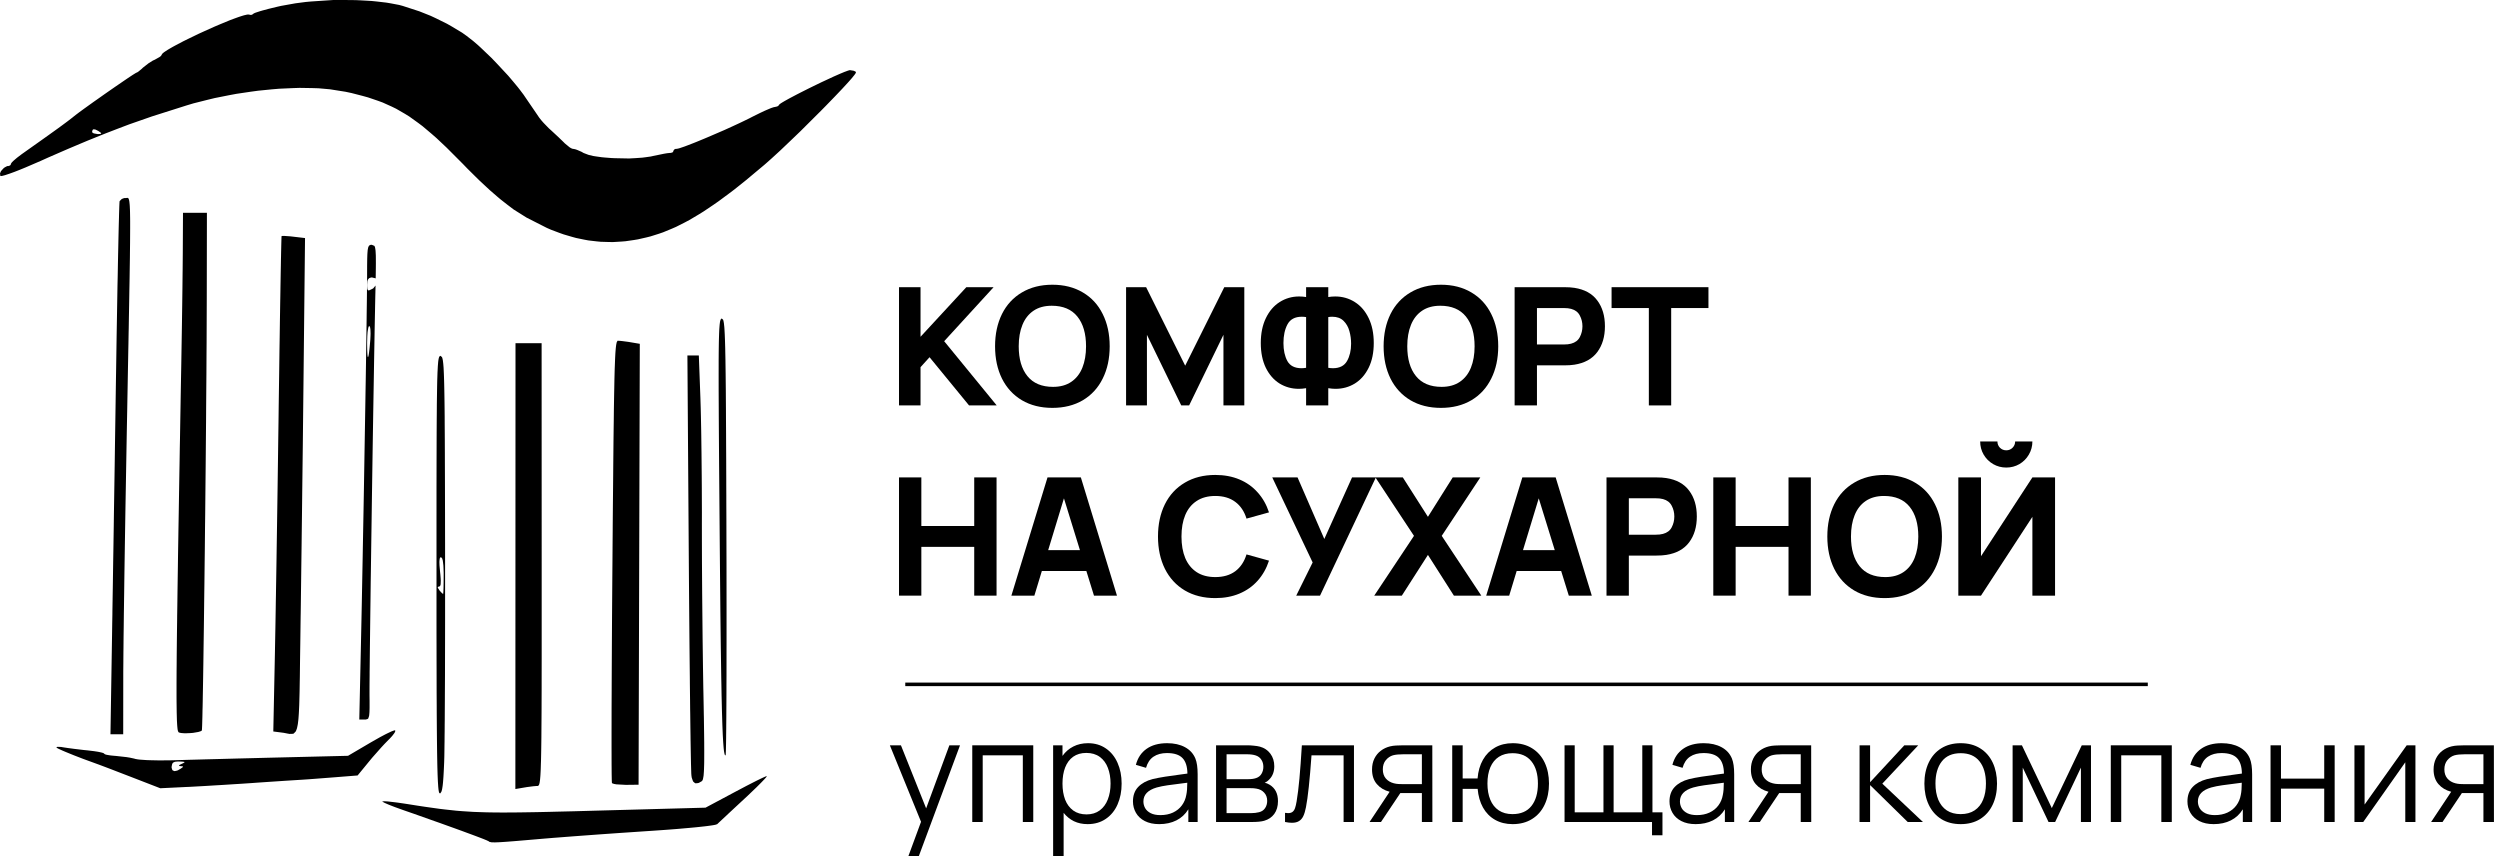 <?xml version="1.0" encoding="UTF-8"?> <svg xmlns="http://www.w3.org/2000/svg" width="184" height="63" viewBox="0 0 184 63" fill="none"><path d="M147.662 34.412C147.312 34.412 146.99 34.327 146.696 34.158C146.401 33.985 146.168 33.751 145.995 33.457C145.825 33.163 145.741 32.841 145.741 32.49H147.01C147.01 32.672 147.072 32.827 147.197 32.956C147.326 33.08 147.481 33.143 147.662 33.143C147.844 33.143 147.997 33.08 148.122 32.956C148.251 32.827 148.315 32.672 148.315 32.49H149.584C149.584 32.841 149.497 33.163 149.324 33.457C149.155 33.751 148.923 33.985 148.629 34.158C148.335 34.327 148.013 34.412 147.662 34.412ZM145.801 43.839H144.133V35.137H145.801V40.938L149.584 35.137H151.252V43.839H149.584V38.038L145.801 43.839Z" fill="black"></path><path d="M138.709 44.02C137.851 44.02 137.104 43.833 136.467 43.458C135.831 43.079 135.341 42.547 134.999 41.863C134.661 41.178 134.491 40.386 134.491 39.488C134.491 38.589 134.661 37.798 134.999 37.113C135.341 36.428 135.831 35.898 136.467 35.524C137.104 35.145 137.851 34.956 138.709 34.956C139.567 34.956 140.315 35.145 140.951 35.524C141.588 35.898 142.075 36.428 142.413 37.113C142.756 37.798 142.927 38.589 142.927 39.488C142.927 40.386 142.756 41.178 142.413 41.863C142.075 42.547 141.588 43.079 140.951 43.458C140.315 43.833 139.567 44.02 138.709 44.02ZM138.758 42.473C139.289 42.473 139.737 42.35 140.099 42.104C140.462 41.858 140.734 41.512 140.915 41.065C141.096 40.618 141.187 40.092 141.187 39.488C141.187 38.553 140.973 37.822 140.546 37.294C140.119 36.767 139.491 36.503 138.661 36.503C138.129 36.503 137.682 36.626 137.319 36.871C136.957 37.117 136.685 37.463 136.504 37.911C136.322 38.358 136.232 38.883 136.232 39.488C136.232 40.422 136.445 41.154 136.872 41.681C137.299 42.209 137.928 42.473 138.758 42.473Z" fill="black"></path><path d="M127.743 43.839H126.099V35.137H127.743V38.714H131.635V35.137H133.278V43.839H131.635V40.249H127.743V43.839Z" fill="black"></path><path d="M118.239 43.839V35.137H121.913C122.191 35.137 122.433 35.153 122.638 35.185C123.392 35.302 123.954 35.612 124.324 36.116C124.699 36.615 124.886 37.248 124.886 38.013C124.886 38.775 124.699 39.407 124.324 39.911C123.95 40.414 123.388 40.724 122.638 40.841C122.433 40.874 122.191 40.89 121.913 40.89H119.883V43.839H118.239ZM121.841 39.355C122.07 39.355 122.256 39.335 122.397 39.294C122.699 39.214 122.912 39.053 123.037 38.811C123.166 38.565 123.23 38.299 123.23 38.013C123.23 37.727 123.166 37.463 123.037 37.222C122.912 36.976 122.699 36.813 122.397 36.732C122.256 36.692 122.07 36.672 121.841 36.672H119.883V39.355H121.841Z" fill="black"></path><path d="M117.156 43.839H115.464L114.902 42.026H111.627L111.077 43.839H109.385L112.044 35.137H114.497L117.156 43.839ZM113.252 36.678L112.092 40.491H114.431L113.252 36.678Z" fill="black"></path><path d="M103.175 43.839H101.144L104.069 39.439L101.229 35.137H103.247L105.096 38.038L106.921 35.137H108.951L106.111 39.439L109.024 43.839H107.006L105.096 40.841L103.175 43.839Z" fill="black"></path><path d="M97.155 43.839H95.402L96.611 41.397L93.638 35.137H95.499L97.469 39.669L99.511 35.137H101.264L97.155 43.839Z" fill="black"></path><path d="M89.446 44.02C88.588 44.02 87.841 43.833 87.204 43.458C86.568 43.079 86.079 42.547 85.736 41.863C85.398 41.178 85.228 40.386 85.228 39.488C85.228 38.589 85.398 37.798 85.736 37.113C86.079 36.428 86.568 35.898 87.204 35.524C87.841 35.145 88.588 34.956 89.446 34.956C90.103 34.956 90.695 35.066 91.223 35.288C91.751 35.51 92.198 35.828 92.564 36.243C92.935 36.654 93.213 37.143 93.398 37.711L91.743 38.17C91.578 37.635 91.302 37.224 90.915 36.938C90.528 36.648 90.039 36.503 89.446 36.503C88.903 36.503 88.445 36.626 88.075 36.871C87.704 37.113 87.424 37.457 87.235 37.905C87.049 38.348 86.957 38.875 86.957 39.488C86.957 40.1 87.049 40.63 87.235 41.077C87.424 41.52 87.704 41.865 88.075 42.11C88.445 42.352 88.903 42.473 89.446 42.473C90.039 42.473 90.528 42.33 90.915 42.044C91.302 41.754 91.578 41.341 91.743 40.805L93.398 41.264C93.213 41.832 92.935 42.324 92.564 42.739C92.198 43.15 91.751 43.466 91.223 43.688C90.695 43.909 90.103 44.02 89.446 44.02Z" fill="black"></path><path d="M82.209 43.839H80.517L79.956 42.026H76.68L76.13 43.839H74.438L77.097 35.137H79.551L82.209 43.839ZM78.306 36.678L77.146 40.491H79.484L78.306 36.678Z" fill="black"></path><path d="M67.811 43.839H66.167V35.137H67.811V38.714H71.703V35.137H73.346V43.839H71.703V40.249H67.811V43.839Z" fill="black"></path><path d="M122.999 29.839H121.355V22.672H118.612V21.137H125.742V22.672H122.999V29.839Z" fill="black"></path><path d="M111.476 29.839V21.137H115.15C115.428 21.137 115.67 21.153 115.876 21.185C116.629 21.302 117.191 21.612 117.561 22.116C117.936 22.615 118.123 23.248 118.123 24.013C118.123 24.775 117.936 25.407 117.561 25.911C117.187 26.414 116.625 26.724 115.876 26.841C115.67 26.874 115.428 26.89 115.15 26.89H113.12V29.839H111.476ZM115.078 25.355C115.308 25.355 115.493 25.335 115.634 25.294C115.936 25.214 116.149 25.053 116.274 24.811C116.403 24.565 116.468 24.299 116.468 24.013C116.468 23.727 116.403 23.463 116.274 23.222C116.149 22.976 115.936 22.813 115.634 22.732C115.493 22.692 115.308 22.672 115.078 22.672H113.12V25.355H115.078Z" fill="black"></path><path d="M106.052 30.02C105.194 30.02 104.447 29.832 103.81 29.458C103.174 29.079 102.684 28.547 102.342 27.863C102.004 27.178 101.834 26.386 101.834 25.488C101.834 24.589 102.004 23.798 102.342 23.113C102.684 22.428 103.174 21.898 103.81 21.524C104.447 21.145 105.194 20.956 106.052 20.956C106.91 20.956 107.658 21.145 108.294 21.524C108.931 21.898 109.418 22.428 109.756 23.113C110.099 23.798 110.27 24.589 110.27 25.488C110.27 26.386 110.099 27.178 109.756 27.863C109.418 28.547 108.931 29.079 108.294 29.458C107.658 29.832 106.91 30.02 106.052 30.02ZM106.101 28.473C106.632 28.473 107.08 28.35 107.442 28.104C107.805 27.858 108.077 27.512 108.258 27.065C108.439 26.618 108.53 26.092 108.53 25.488C108.53 24.553 108.316 23.822 107.889 23.294C107.462 22.767 106.834 22.503 106.004 22.503C105.472 22.503 105.025 22.625 104.662 22.871C104.3 23.117 104.028 23.463 103.847 23.911C103.665 24.358 103.575 24.884 103.575 25.488C103.575 26.422 103.788 27.154 104.215 27.681C104.642 28.209 105.271 28.473 106.101 28.473Z" fill="black"></path><path d="M96.129 28.57C95.936 28.602 95.759 28.618 95.598 28.618C95.074 28.618 94.599 28.487 94.172 28.225C93.749 27.959 93.412 27.573 93.162 27.065C92.917 26.557 92.794 25.951 92.794 25.246C92.794 24.541 92.919 23.931 93.168 23.415C93.418 22.895 93.757 22.501 94.184 22.231C94.615 21.957 95.092 21.82 95.616 21.82C95.793 21.82 95.964 21.834 96.129 21.862V21.137H97.761V21.862C97.926 21.834 98.097 21.82 98.275 21.82C98.802 21.82 99.282 21.957 99.713 22.231C100.144 22.501 100.484 22.895 100.734 23.415C100.984 23.931 101.109 24.541 101.109 25.246C101.109 25.951 100.984 26.557 100.734 27.065C100.484 27.573 100.146 27.959 99.719 28.225C99.292 28.487 98.817 28.618 98.293 28.618C98.132 28.618 97.954 28.602 97.761 28.57V29.839H96.129V28.57ZM96.129 23.337C96.029 23.32 95.922 23.312 95.809 23.312C95.31 23.312 94.959 23.5 94.758 23.874C94.56 24.245 94.462 24.702 94.462 25.246C94.462 25.778 94.558 26.221 94.752 26.576C94.949 26.926 95.296 27.101 95.791 27.101C95.884 27.101 95.996 27.091 96.129 27.071V23.337ZM97.761 27.071C97.894 27.091 98.007 27.101 98.099 27.101C98.591 27.101 98.937 26.926 99.139 26.576C99.34 26.225 99.441 25.798 99.441 25.294C99.441 24.972 99.399 24.662 99.314 24.364C99.233 24.066 99.09 23.816 98.885 23.614C98.68 23.413 98.403 23.312 98.057 23.312C97.952 23.312 97.854 23.32 97.761 23.337V27.071Z" fill="black"></path><path d="M84.414 29.839H82.879V21.137H84.354L87.23 26.914L90.107 21.137H91.581V29.839H90.046V24.642L87.52 29.839H86.94L84.414 24.642V29.839Z" fill="black"></path><path d="M77.455 30.02C76.597 30.02 75.85 29.832 75.213 29.458C74.577 29.079 74.087 28.547 73.745 27.863C73.407 27.178 73.237 26.386 73.237 25.488C73.237 24.589 73.407 23.798 73.745 23.113C74.087 22.428 74.577 21.898 75.213 21.524C75.85 21.145 76.597 20.956 77.455 20.956C78.313 20.956 79.061 21.145 79.697 21.524C80.334 21.898 80.821 22.428 81.159 23.113C81.502 23.798 81.673 24.589 81.673 25.488C81.673 26.386 81.502 27.178 81.159 27.863C80.821 28.547 80.334 29.079 79.697 29.458C79.061 29.832 78.313 30.02 77.455 30.02ZM77.504 28.473C78.035 28.473 78.483 28.35 78.845 28.104C79.208 27.858 79.48 27.512 79.661 27.065C79.842 26.618 79.933 26.092 79.933 25.488C79.933 24.553 79.719 23.822 79.292 23.294C78.865 22.767 78.237 22.503 77.407 22.503C76.875 22.503 76.428 22.625 76.065 22.871C75.703 23.117 75.431 23.463 75.25 23.911C75.068 24.358 74.978 24.884 74.978 25.488C74.978 26.422 75.191 27.154 75.618 27.681C76.045 28.209 76.674 28.473 77.504 28.473Z" fill="black"></path><path d="M73.358 29.839H71.322L68.415 26.291L67.751 27.023V29.839H66.167V21.137H67.751V24.787L71.122 21.137H73.129L69.491 25.113L73.358 29.839Z" fill="black"></path><path d="M183.554 60.499H182.78V58.372H181.464C181.345 58.372 181.256 58.371 181.197 58.367L179.77 60.499H178.929L180.408 58.273C180.018 58.172 179.704 57.984 179.467 57.709C179.23 57.434 179.112 57.076 179.112 56.637C179.112 56.334 179.169 56.066 179.284 55.833C179.403 55.596 179.561 55.402 179.76 55.253C179.959 55.103 180.183 54.997 180.434 54.934C180.58 54.899 180.728 54.878 180.878 54.871C181.032 54.861 181.202 54.855 181.39 54.855H183.549L183.554 60.499ZM182.78 57.714V55.514H181.422C181.094 55.514 180.836 55.54 180.648 55.592C180.45 55.651 180.276 55.77 180.126 55.948C179.979 56.125 179.906 56.352 179.906 56.627C179.906 56.899 179.979 57.122 180.126 57.296C180.276 57.47 180.474 57.589 180.721 57.651C180.833 57.679 180.943 57.697 181.051 57.703C181.162 57.71 181.286 57.714 181.422 57.714H182.78Z" fill="black"></path><path d="M177.133 54.855H177.776V60.499H177.029V56.104L173.935 60.499H173.287V54.855H174.034V59.214L177.133 54.855Z" fill="black"></path><path d="M167.88 60.499H167.112V54.855H167.88V57.306H171.063V54.855H171.831V60.499H171.063V58.043H167.88V60.499Z" fill="black"></path><path d="M165.59 55.828C165.701 56.099 165.757 56.488 165.757 56.993V60.499H165.072V59.564C164.853 59.923 164.56 60.194 164.194 60.379C163.829 60.564 163.405 60.656 162.925 60.656C162.514 60.656 162.162 60.581 161.869 60.431C161.58 60.282 161.362 60.079 161.216 59.825C161.069 59.571 160.996 59.29 160.996 58.984C160.996 58.545 161.123 58.191 161.378 57.923C161.632 57.655 161.984 57.461 162.433 57.343C162.709 57.277 163.015 57.218 163.353 57.165C163.695 57.113 164.088 57.057 164.534 56.998L165.004 56.935C164.997 56.416 164.876 56.035 164.639 55.791C164.405 55.547 164.026 55.425 163.499 55.425C163.102 55.425 162.771 55.514 162.507 55.692C162.245 55.869 162.062 56.143 161.958 56.512L161.211 56.292C161.343 55.784 161.604 55.392 161.994 55.117C162.388 54.838 162.893 54.699 163.51 54.699C164.026 54.699 164.463 54.796 164.822 54.991C165.184 55.186 165.44 55.465 165.59 55.828ZM163.013 59.992C163.362 59.992 163.672 59.93 163.944 59.804C164.215 59.675 164.433 59.499 164.597 59.276C164.764 59.05 164.872 58.794 164.921 58.508C164.97 58.292 164.994 57.993 164.994 57.609C164.858 57.623 164.761 57.636 164.701 57.646C164.228 57.702 163.843 57.752 163.546 57.797C163.25 57.839 162.982 57.893 162.742 57.959C162.09 58.151 161.765 58.493 161.765 58.984C161.765 59.158 161.806 59.322 161.89 59.475C161.977 59.628 162.115 59.754 162.303 59.851C162.491 59.945 162.728 59.992 163.013 59.992Z" fill="black"></path><path d="M156.122 60.499H155.354V54.855H159.843V60.499H159.075V55.592H156.122V60.499Z" fill="black"></path><path d="M148.875 60.499H148.128V54.855H148.813L151.013 59.475L153.218 54.855H153.897V60.499H153.155V56.496L151.258 60.499H150.772L148.875 56.496V60.499Z" fill="black"></path><path d="M144.305 60.656C143.755 60.656 143.277 60.531 142.873 60.28C142.473 60.025 142.166 59.674 141.953 59.224C141.741 58.775 141.635 58.257 141.635 57.672C141.635 57.083 141.743 56.564 141.959 56.115C142.175 55.666 142.483 55.317 142.884 55.07C143.288 54.822 143.762 54.699 144.305 54.699C144.859 54.699 145.336 54.824 145.737 55.075C146.141 55.326 146.449 55.676 146.662 56.125C146.874 56.575 146.981 57.09 146.981 57.672C146.981 58.264 146.873 58.785 146.657 59.235C146.444 59.684 146.136 60.034 145.732 60.285C145.331 60.532 144.855 60.656 144.305 60.656ZM144.305 59.919C144.713 59.919 145.056 59.827 145.334 59.642C145.613 59.454 145.82 59.193 145.956 58.858C146.096 58.52 146.165 58.125 146.165 57.672C146.165 56.975 146.007 56.428 145.69 56.031C145.376 55.634 144.915 55.435 144.305 55.435C143.692 55.435 143.229 55.638 142.915 56.042C142.605 56.442 142.45 56.986 142.45 57.672C142.45 58.129 142.52 58.526 142.659 58.864C142.802 59.202 143.011 59.463 143.286 59.647C143.565 59.829 143.904 59.919 144.305 59.919Z" fill="black"></path><path d="M137.639 60.499H136.86L136.865 54.855H137.639V57.573L140.158 54.855H141.182L138.538 57.677L141.527 60.499H140.408L137.639 57.782V60.499Z" fill="black"></path><path d="M133.307 60.499H132.534V58.372H131.217C131.099 58.372 131.01 58.371 130.951 58.367L129.524 60.499H128.683L130.162 58.273C129.771 58.172 129.458 57.984 129.221 57.709C128.984 57.434 128.866 57.076 128.866 56.637C128.866 56.334 128.923 56.066 129.038 55.833C129.156 55.596 129.315 55.402 129.514 55.253C129.712 55.103 129.937 54.997 130.188 54.934C130.334 54.899 130.482 54.878 130.632 54.871C130.785 54.861 130.956 54.855 131.144 54.855H133.302L133.307 60.499ZM132.534 57.714V55.514H131.175C130.848 55.514 130.59 55.54 130.402 55.592C130.203 55.651 130.029 55.77 129.879 55.948C129.733 56.125 129.66 56.352 129.66 56.627C129.66 56.899 129.733 57.122 129.879 57.296C130.029 57.47 130.228 57.589 130.475 57.651C130.587 57.679 130.696 57.697 130.804 57.703C130.916 57.71 131.039 57.714 131.175 57.714H132.534Z" fill="black"></path><path d="M127.469 55.828C127.58 56.099 127.636 56.488 127.636 56.993V60.499H126.951V59.564C126.732 59.923 126.439 60.194 126.073 60.379C125.708 60.564 125.284 60.656 124.803 60.656C124.392 60.656 124.041 60.581 123.748 60.431C123.459 60.282 123.241 60.079 123.095 59.825C122.948 59.571 122.875 59.29 122.875 58.984C122.875 58.545 123.002 58.191 123.257 57.923C123.511 57.655 123.863 57.461 124.312 57.343C124.587 57.277 124.894 57.218 125.232 57.165C125.573 57.113 125.967 57.057 126.413 56.998L126.883 56.935C126.876 56.416 126.754 56.035 126.518 55.791C126.284 55.547 125.904 55.425 125.378 55.425C124.981 55.425 124.65 55.514 124.385 55.692C124.124 55.869 123.941 56.143 123.837 56.512L123.089 56.292C123.222 55.784 123.483 55.392 123.873 55.117C124.267 54.838 124.772 54.699 125.389 54.699C125.904 54.699 126.342 54.796 126.7 54.991C127.063 55.186 127.319 55.465 127.469 55.828ZM124.892 59.992C125.241 59.992 125.551 59.93 125.822 59.804C126.094 59.675 126.312 59.499 126.476 59.276C126.643 59.05 126.751 58.794 126.8 58.508C126.848 58.292 126.873 57.993 126.873 57.609C126.737 57.623 126.639 57.636 126.58 57.646C126.106 57.702 125.721 57.752 125.425 57.797C125.129 57.839 124.861 57.893 124.621 57.959C123.969 58.151 123.643 58.493 123.643 58.984C123.643 59.158 123.685 59.322 123.769 59.475C123.856 59.628 123.993 59.754 124.182 59.851C124.37 59.945 124.607 59.992 124.892 59.992Z" fill="black"></path><path d="M122.357 61.476H121.589V60.499H115.151V54.855H115.898V59.788H118.015V54.855H118.762V59.788H120.873V54.855H121.62V59.788H122.357V61.476Z" fill="black"></path><path d="M111.331 60.656C110.84 60.656 110.408 60.55 110.035 60.337C109.662 60.125 109.366 59.823 109.147 59.433C108.931 59.043 108.8 58.585 108.755 58.059H107.652V60.499H106.884V54.855H107.652V57.296H108.749C108.791 56.766 108.924 56.306 109.147 55.916C109.369 55.526 109.667 55.227 110.04 55.017C110.413 54.805 110.845 54.699 111.336 54.699C111.887 54.699 112.362 54.824 112.763 55.075C113.167 55.326 113.475 55.676 113.688 56.125C113.9 56.575 114.006 57.089 114.006 57.667C114.006 58.256 113.898 58.776 113.682 59.229C113.47 59.679 113.162 60.029 112.757 60.28C112.357 60.531 111.881 60.656 111.331 60.656ZM111.315 59.919C111.932 59.919 112.399 59.719 112.716 59.318C113.033 58.918 113.191 58.369 113.191 57.672C113.191 56.972 113.031 56.425 112.71 56.031C112.393 55.634 111.93 55.435 111.32 55.435C110.927 55.435 110.592 55.524 110.317 55.702C110.042 55.88 109.833 56.136 109.69 56.47C109.547 56.805 109.476 57.204 109.476 57.667C109.476 58.123 109.545 58.52 109.685 58.858C109.824 59.196 110.031 59.458 110.307 59.642C110.582 59.827 110.918 59.919 111.315 59.919Z" fill="black"></path><path d="M105.423 60.499H104.65V58.372H103.333C103.215 58.372 103.126 58.371 103.067 58.367L101.64 60.499H100.799L102.277 58.273C101.887 58.172 101.574 57.984 101.337 57.709C101.1 57.434 100.982 57.076 100.982 56.637C100.982 56.334 101.039 56.066 101.154 55.833C101.272 55.596 101.431 55.402 101.63 55.253C101.828 55.103 102.053 54.997 102.304 54.934C102.45 54.899 102.598 54.878 102.748 54.871C102.901 54.861 103.072 54.855 103.26 54.855H105.418L105.423 60.499ZM104.65 57.714V55.514H103.291C102.964 55.514 102.706 55.54 102.518 55.592C102.319 55.651 102.145 55.77 101.995 55.948C101.849 56.125 101.776 56.352 101.776 56.627C101.776 56.899 101.849 57.122 101.995 57.296C102.145 57.47 102.344 57.589 102.591 57.651C102.703 57.679 102.812 57.697 102.92 57.703C103.032 57.71 103.155 57.714 103.291 57.714H104.65Z" fill="black"></path><path d="M94.578 59.825C94.651 59.839 94.726 59.846 94.803 59.846C94.942 59.846 95.052 59.815 95.132 59.752C95.216 59.686 95.276 59.593 95.315 59.475C95.357 59.356 95.395 59.194 95.43 58.989C95.51 58.512 95.58 57.949 95.639 57.301C95.698 56.65 95.757 55.834 95.817 54.855H99.652V60.499H98.889V55.592H96.527C96.398 57.414 96.262 58.686 96.12 59.407C96.067 59.679 96.003 59.897 95.926 60.06C95.85 60.224 95.743 60.348 95.607 60.431C95.475 60.515 95.301 60.557 95.085 60.557C94.949 60.557 94.78 60.538 94.578 60.499V59.825Z" fill="black"></path><path d="M89.502 60.499V54.855H91.828C91.963 54.855 92.113 54.864 92.277 54.882C92.444 54.895 92.596 54.92 92.732 54.955C93.052 55.042 93.308 55.214 93.5 55.472C93.692 55.73 93.787 56.038 93.787 56.397C93.787 56.787 93.671 57.104 93.437 57.348C93.329 57.467 93.211 57.554 93.082 57.609C93.197 57.63 93.317 57.679 93.442 57.756C93.853 58.003 94.059 58.406 94.059 58.963C94.059 59.343 93.968 59.656 93.787 59.904C93.606 60.151 93.357 60.32 93.04 60.41C92.831 60.47 92.528 60.499 92.131 60.499H89.502ZM91.854 57.348C92.101 57.348 92.301 57.32 92.455 57.264C92.629 57.205 92.76 57.101 92.847 56.951C92.937 56.801 92.983 56.63 92.983 56.439C92.983 56.237 92.934 56.063 92.836 55.916C92.742 55.767 92.606 55.662 92.429 55.603C92.261 55.544 92.035 55.514 91.749 55.514H90.276V57.348H91.854ZM92.094 59.846C92.178 59.846 92.273 59.841 92.382 59.83C92.49 59.816 92.585 59.799 92.669 59.778C92.864 59.729 93.012 59.628 93.113 59.475C93.214 59.322 93.265 59.144 93.265 58.942C93.265 58.698 93.192 58.498 93.045 58.341C92.902 58.181 92.711 58.081 92.47 58.043C92.366 58.019 92.204 58.007 91.984 58.007H90.276V59.846H92.094Z" fill="black"></path><path d="M87.98 55.828C88.091 56.099 88.147 56.488 88.147 56.993V60.499H87.462V59.564C87.243 59.923 86.95 60.194 86.585 60.379C86.219 60.564 85.795 60.656 85.315 60.656C84.904 60.656 84.552 60.581 84.259 60.431C83.97 60.282 83.752 60.079 83.606 59.825C83.46 59.571 83.386 59.29 83.386 58.984C83.386 58.545 83.513 58.191 83.768 57.923C84.022 57.655 84.374 57.461 84.823 57.343C85.099 57.277 85.405 57.218 85.743 57.165C86.085 57.113 86.478 57.057 86.924 56.998L87.394 56.935C87.388 56.416 87.266 56.035 87.029 55.791C86.795 55.547 86.416 55.425 85.889 55.425C85.492 55.425 85.161 55.514 84.897 55.692C84.635 55.869 84.452 56.143 84.348 56.512L83.601 56.292C83.733 55.784 83.994 55.392 84.385 55.117C84.778 54.838 85.283 54.699 85.9 54.699C86.416 54.699 86.853 54.796 87.212 54.991C87.574 55.186 87.83 55.465 87.98 55.828ZM85.403 59.992C85.752 59.992 86.062 59.93 86.334 59.804C86.605 59.675 86.823 59.499 86.987 59.276C87.154 59.05 87.262 58.794 87.311 58.508C87.36 58.292 87.384 57.993 87.384 57.609C87.248 57.623 87.151 57.636 87.091 57.646C86.618 57.702 86.233 57.752 85.936 57.797C85.64 57.839 85.372 57.893 85.132 57.959C84.48 58.151 84.155 58.493 84.155 58.984C84.155 59.158 84.196 59.322 84.28 59.475C84.367 59.628 84.505 59.754 84.693 59.851C84.881 59.945 85.118 59.992 85.403 59.992Z" fill="black"></path><path d="M80.081 54.699C80.582 54.699 81.019 54.828 81.392 55.085C81.769 55.343 82.056 55.699 82.254 56.151C82.453 56.601 82.552 57.108 82.552 57.672C82.552 58.24 82.453 58.75 82.254 59.203C82.056 59.656 81.767 60.011 81.387 60.269C81.011 60.527 80.565 60.656 80.049 60.656C79.677 60.656 79.34 60.585 79.041 60.442C78.745 60.295 78.492 60.09 78.283 59.825V63.008H77.51V54.855H78.199V55.634C78.412 55.334 78.677 55.105 78.994 54.944C79.311 54.781 79.673 54.699 80.081 54.699ZM79.971 59.94C80.351 59.94 80.673 59.843 80.938 59.647C81.202 59.452 81.401 59.184 81.533 58.843C81.669 58.498 81.737 58.108 81.737 57.672C81.737 57.237 81.671 56.85 81.539 56.512C81.41 56.171 81.211 55.902 80.943 55.707C80.675 55.512 80.345 55.415 79.955 55.415C79.572 55.415 79.248 55.509 78.983 55.697C78.722 55.885 78.525 56.15 78.393 56.491C78.264 56.829 78.199 57.223 78.199 57.672C78.199 58.118 78.264 58.512 78.393 58.853C78.525 59.191 78.724 59.458 78.989 59.653C79.253 59.844 79.581 59.94 79.971 59.94Z" fill="black"></path><path d="M72.327 60.499H71.559V54.855H76.048V60.499H75.28V55.592H72.327V60.499Z" fill="black"></path><path d="M68.164 59.496L69.873 54.855H70.657L67.626 63.008H66.858L67.788 60.484L65.494 54.855H66.309L68.164 59.496Z" fill="black"></path><path d="M56.424 57.155L56.386 57.21L56.349 57.253L56.264 57.347L56.208 57.407L56.084 57.537L56.011 57.612L55.678 57.945L55.47 58.144L55.032 58.564L54.784 58.794L54.069 59.458L53.634 59.862L53.455 60.032L53.12 60.343L53.004 60.452L52.899 60.55L52.862 60.586L52.8 60.644L52.786 60.658L52.649 60.704L52.464 60.738L52.33 60.758L52.036 60.798L51.851 60.82L51.457 60.863L51.228 60.887L50.75 60.932L50.482 60.955L49.929 61.004L49.63 61.028L49.016 61.075L48.69 61.098L48.027 61.145L47.682 61.167L45.538 61.312L44.047 61.417L43.329 61.47L42.618 61.522L42.28 61.547L41.618 61.598L41.312 61.622L40.72 61.667L40.46 61.689L39.96 61.73L39.752 61.748L38.967 61.815L38.64 61.843L38.026 61.895L37.776 61.915L37.311 61.951L37.128 61.964L36.79 61.986L36.662 61.991L36.429 62L36.346 61.998L36.197 61.995L36.148 61.989L36.002 61.953L35.972 61.92L35.808 61.843L35.576 61.748L35.403 61.681L35.026 61.538L34.791 61.45L34.289 61.265L34 61.158L33.397 60.939L33.064 60.82L32.379 60.573L32.013 60.445L30.498 59.907L29.7 59.63L29.072 59.404L28.711 59.264L28.57 59.207L28.317 59.096L28.243 59.058L28.134 58.993L28.146 58.982L28.311 58.973L28.546 58.987L28.709 59.006L29.065 59.047L29.276 59.074L29.716 59.138L29.956 59.174L30.746 59.299L31.239 59.373L31.469 59.406L32.358 59.531L32.773 59.58L33.59 59.668L34.002 59.701L34.836 59.755L35.29 59.771L35.753 59.786L35.998 59.791L36.501 59.799L36.772 59.8H37.325L37.626 59.799L38.244 59.793L38.58 59.788L39.27 59.777L39.648 59.77L40.425 59.753L40.849 59.742L41.722 59.721L42.199 59.71L43.179 59.683L43.714 59.668L51.927 59.444L54.103 58.283L54.958 57.831L55.472 57.568L55.683 57.461L55.886 57.362L55.972 57.32L56.136 57.242L56.199 57.213L56.317 57.161L56.356 57.145L56.421 57.121H56.431M32.43 26.198L32.525 26.279L32.553 26.341L32.564 26.388L32.589 26.495L32.599 26.567L32.619 26.727L32.629 26.832L32.647 27.056L32.654 27.195L32.668 27.496L32.675 27.677L32.687 28.064L32.693 28.294L32.703 28.778L32.708 29.06L32.717 29.652L32.721 29.992L32.728 30.706L32.729 31.11L32.735 31.951L32.738 32.426L32.742 33.409L32.743 33.957L32.747 35.094L32.749 35.722L32.752 37.022L32.754 37.736L32.756 39.209L32.758 40.015L32.759 42.826V44.658V45.538L32.756 47.273L32.754 48.089L32.751 49.68L32.747 50.408L32.743 51.125L32.742 51.462L32.738 52.124L32.736 52.434L32.733 53.037L32.729 53.316L32.726 53.855L32.722 54.098L32.719 54.568L32.715 54.775L32.71 55.169L32.708 55.336L32.703 55.649L32.7 55.774L32.693 56L32.691 56.08L32.673 56.504L32.664 56.688L32.645 57.038L32.636 57.188L32.615 57.47L32.605 57.59L32.582 57.809L32.569 57.9L32.543 58.062L32.529 58.126L32.499 58.238L32.481 58.276L32.409 58.388H32.363L32.328 58.354L32.307 58.296L32.297 58.245L32.277 58.131L32.268 58.05L32.251 57.872L32.244 57.757L32.228 57.505L32.221 57.351L32.207 57.022L32.201 56.824L32.189 56.408L32.184 56.163L32.175 55.653L32.17 55.358L32.163 54.744L32.159 54.395L32.152 53.669L32.149 53.261L32.143 52.418L32.142 51.949L32.136 50.978L32.135 50.444L32.133 49.34L32.131 48.734L32.129 47.488L32.127 46.809L32.126 45.411V44.655V43.102V42.263V40.88V39.998V39.578V38.749V38.355L32.127 37.578V37.209V35.779L32.129 35.134L32.131 33.89L32.133 33.334L32.136 32.266L32.138 31.792L32.143 30.885L32.147 30.489L32.152 29.728L32.157 29.401L32.166 28.778L32.17 28.512L32.18 28.01L32.187 27.8L32.2 27.409L32.209 27.25L32.224 26.955L32.233 26.839L32.251 26.627L32.261 26.547L32.284 26.406L32.297 26.357L32.321 26.272L32.335 26.249L32.395 26.191M39.868 41.552V42.957V43.851V44.278V45.118V45.52V46.308V46.682V47.421V47.77V48.46L39.867 48.786L39.865 50.046V50.609L39.861 51.69L39.86 52.17L39.854 53.087L39.851 53.489L39.846 54.257L39.842 54.588L39.833 55.218L39.828 55.486L39.818 55.991L39.81 56.203L39.798 56.598L39.791 56.759L39.775 57.058L39.766 57.175L39.747 57.391L39.736 57.47L39.714 57.615L39.701 57.666L39.675 57.753L39.661 57.78L39.601 57.847H39.564L39.462 57.851L39.392 57.856L39.238 57.87L39.15 57.881L38.774 57.93L38.592 57.961L37.931 58.073L37.941 25.258H39.863M29.09 53.757L29.084 53.846L29.033 53.944L28.987 54.007L28.885 54.141L28.819 54.217L28.676 54.373L28.593 54.454L28.292 54.762L28.053 55.021L27.923 55.168L27.384 55.778L27.155 56.056L26.321 57.074L24.515 57.217L23.059 57.329L22.64 57.36L22.475 57.371L22.177 57.391L22.093 57.396L21.91 57.407L21.736 57.418L21.625 57.425L21.389 57.44L21.252 57.449L20.965 57.467L20.805 57.478L20.127 57.523L19.749 57.548L18.972 57.601L18.573 57.63L17.738 57.686L17.293 57.713L16.392 57.771L15.954 57.796L15.093 57.849L14.713 57.87L14.345 57.89L14.181 57.9L13.866 57.916L13.732 57.921L11.796 58.015L9.684 57.197L8.829 56.868L8.294 56.661L8.063 56.572L7.63 56.408L7.47 56.348L7.32 56.292L7.264 56.27L7.162 56.234L7.132 56.223L6.122 55.854L5.469 55.602L5.187 55.488L4.914 55.376L4.795 55.327L4.571 55.231L4.481 55.189L4.318 55.115L4.263 55.086L4.175 55.037L4.163 55.023L4.168 54.983L4.219 54.968L4.265 54.967L4.499 54.976L4.668 55.005L5 55.055L5.289 55.093L5.451 55.115L6.145 55.198L6.472 55.231L6.933 55.287L7.204 55.329L7.312 55.35L7.505 55.394L7.567 55.414L7.66 55.452V55.468L7.729 55.517L7.836 55.55L7.913 55.564L8.086 55.593L8.19 55.606L8.406 55.627L8.524 55.636L9.302 55.722L9.556 55.763L9.667 55.787L9.876 55.832L9.953 55.856L10.115 55.886L10.267 55.906L10.362 55.913L10.788 55.943L11.057 55.952L11.626 55.964H11.941L12.587 55.959L12.918 55.95L13.504 55.933L13.981 55.919L14.255 55.912L14.825 55.897L15.139 55.888L15.781 55.872L16.125 55.863L17.54 55.825L18.277 55.807L19.757 55.769L20.465 55.752L25.615 55.627L27.299 54.637L27.961 54.261L28.357 54.051L28.519 53.971L28.817 53.83L28.915 53.794L29.005 53.761L29.035 53.755L29.082 53.75M45.485 25.079L45.647 25.088L45.793 25.103L45.877 25.114L46.245 25.162L46.428 25.193L47.089 25.305L47.044 41.53L46.999 57.755L46.064 57.766L45.378 57.729L45.207 57.7L45.147 57.682L45.052 57.646L45.038 57.624L45.031 57.525L45.026 57.376L45.024 57.264L45.019 57.011L45.017 56.848L45.015 56.498L45.013 56.288L45.012 55.845V55.59L45.01 55.059V54.764V54.152V53.817L45.012 53.129V52.76L45.013 52.001L45.015 51.598L45.019 50.776L45.02 50.341L45.024 49.459L45.026 48.998L45.031 48.062L45.033 47.577L45.045 45.585L45.052 44.532L45.068 42.388L45.077 41.275L45.087 39.939L45.094 39.084L45.096 38.677L45.11 37.091L45.117 36.369L45.13 34.969L45.135 34.336L45.147 33.108L45.152 32.558L45.165 31.495L45.172 31.021L45.182 30.108L45.189 29.706L45.202 28.933L45.209 28.597L45.221 27.954L45.228 27.677L45.242 27.152L45.251 26.929L45.267 26.509L45.274 26.336L45.291 26.012L45.3 25.881L45.32 25.64L45.33 25.546L45.351 25.378L45.364 25.316L45.386 25.208L45.399 25.173L45.453 25.079M51.014 26.164H51.434L51.55 29.287L51.573 30.04L51.587 30.642L51.594 30.985L51.608 31.696L51.614 32.084L51.624 32.88L51.63 33.3L51.647 35.034L51.653 35.929L51.66 37.717L51.658 38.565L51.66 39.93L51.663 40.924L51.665 41.452L51.679 43.636L51.69 44.765L51.712 47.026L51.726 48.093L51.74 49.143L51.748 49.635L51.763 50.595L51.772 51.027L51.79 51.976L51.8 52.561L51.806 52.829L51.813 53.35L51.816 53.589L51.823 54.054L51.825 54.264L51.83 54.675V54.86L51.832 55.217V55.378L51.83 55.973L51.827 56.207L51.814 56.634L51.806 56.793L51.785 57.079L51.769 57.177L51.737 57.347L51.716 57.398L51.674 57.48L51.647 57.498L51.436 57.619L51.35 57.639L51.191 57.653L51.132 57.621L51.021 57.525L50.98 57.434L50.91 57.224L50.889 57.076L50.878 56.936L50.873 56.768L50.869 56.648L50.862 56.384L50.857 56.216L50.85 55.861L50.846 55.651L50.838 55.209L50.834 54.959L50.825 54.438L50.822 54.148L50.813 53.553L50.809 53.229L50.801 52.562L50.795 52.206L50.788 51.476L50.783 51.091L50.774 50.303L50.771 49.889L50.753 48.18L50.744 47.258L50.728 45.375L50.72 44.383L50.704 42.368L50.697 41.325L50.593 26.164M12.939 56.058L12.868 56.069L12.77 56.114L12.727 56.14L12.675 56.223L12.636 56.397L12.629 56.495L12.668 56.629L12.694 56.687L12.796 56.739L12.852 56.755L13.007 56.723L13.092 56.696L13.292 56.578L13.351 56.538L13.424 56.484L13.454 56.46L13.468 56.429V56.415L13.424 56.401L13.292 56.388L13.248 56.384L13.197 56.37L13.18 56.362L13.181 56.337L13.189 56.323L13.241 56.285L13.38 56.216L13.456 56.183L13.544 56.134L13.576 56.114L13.574 56.086L13.562 56.075L13.461 56.06L13.197 56.047L13.095 56.046M53.219 23.531L53.244 23.605L53.256 23.662L53.279 23.788L53.288 23.875L53.309 24.067L53.318 24.192L53.333 24.46L53.342 24.627L53.356 24.983L53.363 25.199L53.376 25.655L53.381 25.926L53.393 26.495L53.397 26.826L53.407 27.521L53.411 27.918L53.42 28.749L53.423 29.22L53.43 30.197L53.432 30.747L53.439 31.886L53.441 32.52L53.448 33.831L53.45 34.555L53.453 35.291V35.677L53.457 36.461V36.872L53.46 37.705L53.462 38.141L53.464 39.025L53.465 39.488L53.471 41.668L53.472 42.71L53.474 44.76V45.721V46.67V47.124L53.472 48.022V48.451L53.471 49.291V49.689L53.467 50.47V50.835L53.464 51.547L53.462 51.876L53.458 52.517L53.457 52.807L53.451 53.37L53.45 53.618L53.444 54.096L53.443 54.302L53.437 54.691L53.434 54.849L53.428 55.144L53.425 55.253L53.418 55.446L53.414 55.504L53.409 55.591L53.404 55.595L53.362 55.579L53.333 55.523L53.321 55.468L53.295 55.341L53.282 55.251L53.26 55.05L53.249 54.918L53.228 54.635L53.217 54.46L53.196 54.089L53.187 53.866L53.168 53.399L53.159 53.126L53.142 52.555L53.133 52.229L53.117 51.55L53.108 51.167L53.094 50.37L53.085 49.927L53.071 49.009L53.064 48.502L53.048 47.454L53.041 46.88L53.027 45.696L53.02 45.049L53.008 43.722L53.001 43.004L52.987 41.526L52.98 40.73L52.966 39.097L52.959 38.221L52.939 35.802L52.927 34.33L52.922 33.66L52.913 32.366L52.909 31.781L52.902 30.651L52.9 30.146L52.895 29.171L52.893 28.738L52.892 27.905V27.54L52.893 26.841V26.537L52.897 25.957L52.9 25.709L52.907 25.238L52.911 25.041L52.922 24.67L52.927 24.518L52.939 24.234L52.948 24.122L52.964 23.913L52.973 23.834L52.992 23.691L53.002 23.64L53.027 23.551L53.039 23.522L53.094 23.448H53.129M9.422 14.572L9.44 14.59L9.473 14.637L9.487 14.682L9.513 14.787L9.524 14.867L9.543 15.05L9.552 15.176L9.565 15.457L9.57 15.642L9.577 16.04L9.579 16.29V16.828L9.577 17.153L9.573 17.85L9.568 18.263L9.563 18.69L9.561 18.92L9.554 19.395L9.55 19.65L9.542 20.173L9.538 20.456L9.528 21.031L9.522 21.341L9.512 21.973L9.506 22.311L9.494 23.001L9.487 23.368L9.475 24.12L9.466 24.52L9.452 25.333L9.443 25.764L9.427 26.643L9.418 27.109L9.401 28.055L9.392 28.557L9.373 29.574L9.364 30.11L9.343 31.202L9.332 31.776L9.232 37.486L9.202 39.338L9.188 40.227L9.161 41.975L9.149 42.794L9.139 43.601L9.133 43.989L9.123 44.751L9.117 45.111L9.109 45.821L9.105 46.154L9.096 46.806L9.093 47.108L9.088 47.694L9.084 47.961L9.08 48.477L9.079 48.706L9.075 49.145L9.073 49.333L9.072 49.689V49.834L9.068 54.043H8.13L8.248 46.666L8.26 45.851L8.271 45.258L8.274 44.937L8.285 44.28L8.29 43.931L8.302 43.219L8.308 42.844L8.331 41.3L8.345 40.469L8.371 38.776L8.383 37.893L8.44 34.276L8.466 32.451L8.494 30.633L8.507 29.746L8.533 27.994L8.547 27.159L8.584 24.719L8.611 23.162L8.623 22.432L8.647 21.004L8.662 20.351L8.674 19.708L8.679 19.404L8.691 18.806L8.697 18.526L8.709 17.979L8.714 17.725L8.725 17.233L8.73 17.009L8.741 16.574L8.746 16.38L8.757 16.009L8.76 15.848L8.769 15.544L8.774 15.419L8.781 15.185L8.785 15.097L8.792 14.939L8.795 14.889L8.802 14.811L8.804 14.803L8.964 14.644L9.14 14.577H9.239L9.383 14.563M20.924 17.363L21.005 17.369L21.382 17.396L21.613 17.423L22.45 17.521L22.338 28.043L22.313 30.313L22.296 31.912L22.287 32.735L22.246 36.083L22.227 37.734L22.206 39.372L22.197 40.161L22.176 41.715L22.167 42.441L22.149 43.858L22.141 44.499L22.132 45.127L22.127 45.421L22.119 45.995L22.116 46.259L22.102 47.301L22.095 47.77L22.082 48.674L22.077 49.076L22.068 49.849L22.061 50.189L22.051 50.841L22.044 51.125L22.03 51.666L22.023 51.9L22.003 52.34L21.993 52.526L21.968 52.876L21.954 53.02L21.921 53.288L21.901 53.395L21.859 53.593L21.834 53.669L21.782 53.804L21.75 53.852L21.609 53.995L21.514 54.011L21.306 54.016L21.174 53.993L20.887 53.937L20.708 53.913L20.115 53.837L20.233 48.102L20.245 47.452L20.254 46.965L20.259 46.695L20.27 46.139L20.275 45.837L20.285 45.22L20.291 44.89L20.301 44.217L20.308 43.862L20.319 43.139L20.326 42.763L20.351 41.211L20.363 40.388L20.389 38.708L20.402 37.837L20.428 36.081L20.44 35.19L20.465 33.403L20.477 32.516L20.502 30.751L20.512 29.893L20.548 27.387L20.569 25.794L20.581 25.047L20.602 23.589L20.613 22.925L20.623 22.27L20.629 21.962L20.639 21.355L20.643 21.071L20.653 20.517L20.657 20.262L20.666 19.764L20.671 19.538L20.678 19.101L20.683 18.908L20.69 18.537L20.694 18.375L20.701 18.075L20.704 17.95L20.71 17.722L20.713 17.637L20.717 17.488L20.72 17.443L20.724 17.374H20.725L20.81 17.363M15.218 21.954L15.211 23.848L15.206 25.244L15.2 25.997L15.192 27.536L15.185 28.349L15.172 29.996L15.167 30.849L15.137 34.328L15.119 36.097L15.102 37.864L15.091 38.739L15.074 40.478L15.063 41.325L15.044 43L15.033 43.802L15.014 45.381L15.005 46.119L14.984 47.564L14.975 48.225L14.966 48.875L14.961 49.182L14.952 49.785L14.947 50.068L14.938 50.618L14.933 50.873L14.924 51.37L14.921 51.594L14.912 52.03L14.906 52.224L14.899 52.593L14.896 52.754L14.887 53.057L14.884 53.18L14.877 53.41L14.873 53.495L14.866 53.647L14.863 53.692L14.857 53.761L14.854 53.765L14.792 53.81L14.739 53.828L14.62 53.866L14.542 53.882L14.204 53.94L14.014 53.955L13.636 53.971L13.477 53.962L13.329 53.949L13.271 53.937L13.169 53.911L13.143 53.891L13.101 53.815L13.076 53.712L13.065 53.631L13.046 53.442L13.037 53.312L13.021 53.024L13.016 52.838L13.005 52.434L13.002 52.182L12.995 51.645L12.993 51.321V50.634V50.231L12.997 49.38L13.002 48.886L13.005 48.38L13.007 48.111L13.013 47.559L13.016 47.264L13.023 46.661L13.027 46.34L13.036 45.685L13.039 45.337L13.05 44.629L13.055 44.255L13.065 43.489L13.071 43.085L13.083 42.263L13.09 41.829L13.102 40.947L13.109 40.482L13.125 39.539L13.132 39.041L13.15 38.032L13.159 37.504L13.176 36.428L13.185 35.865L13.204 34.723L13.215 34.126L13.234 32.913L13.247 32.279L13.268 30.994L13.28 30.324L13.303 28.964L13.315 28.256L13.342 26.821L13.354 26.073L13.389 23.957L13.41 22.503L13.419 21.81L13.428 21.125L13.431 20.803L13.438 20.171L13.442 19.882L13.447 19.324L13.449 19.078L13.453 18.614L13.454 18.424L13.468 15.663H15.229M27.553 18.095L27.595 18.178L27.611 18.249L27.637 18.413L27.646 18.535L27.66 18.806L27.662 18.991L27.664 19.396L27.662 19.657L27.655 20.22L27.65 20.501L27.639 20.484L27.373 20.419L27.308 20.425L27.208 20.459L27.162 20.481L27.099 20.553L27.071 20.597L27.039 20.716L27.021 20.959V21.073L27.032 21.225L27.041 21.288L27.079 21.352L27.104 21.375L27.187 21.363L27.373 21.276L27.47 21.223L27.622 21.038L27.639 21.011L27.637 21.134L27.629 21.547L27.623 21.773L27.609 22.427L27.601 22.903L27.595 23.16L27.574 24.234L27.564 24.837L27.542 26.08L27.53 26.756L27.507 28.135L27.495 28.865L27.47 30.349L27.458 31.119L27.433 32.674L27.421 33.465L27.373 36.664L27.351 38.241L27.328 39.808L27.317 40.571L27.296 42.077L27.285 42.795L27.268 44.209L27.259 44.868L27.243 46.154L27.236 46.737L27.222 47.863L27.217 48.353L27.212 48.831L27.21 49.05L27.204 49.476V49.668L27.201 50.035L27.199 50.196L27.197 50.502V50.631L27.196 50.87V50.964V51.134V51.192L27.201 51.592V51.757V52.063L27.199 52.186L27.192 52.41L27.185 52.497L27.171 52.655L27.159 52.713L27.099 52.888L27.046 52.921L26.923 52.957H26.444L26.566 47.39L26.599 45.839L26.622 44.713L26.634 44.112L26.657 42.884L26.669 42.24L26.694 40.933L26.706 40.257L26.757 37.507L26.782 36.103L26.829 33.284L26.852 31.913L26.875 30.55L26.886 29.891L26.907 28.584L26.918 27.961L26.937 26.734L26.944 26.158L26.962 25.034L26.969 24.518L26.983 23.517L26.988 23.07L27 22.215L27.004 21.851L27.011 21.167L27.014 20.895L27.016 20.637V20.526L27.018 20.318V20.235L27.02 19.545L27.025 19.166L27.028 19.014L27.037 18.732L27.044 18.622L27.06 18.422L27.072 18.348L27.097 18.218L27.115 18.173L27.152 18.095L27.174 18.071L27.284 18.017H27.363M32.427 41.009L32.381 41.074L32.362 41.117L32.344 41.273L32.339 41.362L32.347 41.611L32.39 42.095L32.411 42.287L32.434 42.587L32.441 42.725L32.435 42.924L32.43 43.013L32.395 43.12L32.312 43.181H32.244L32.215 43.245L32.339 43.445L32.402 43.518L32.511 43.636L32.61 43.717L32.615 43.719L32.627 43.612L32.633 43.545L32.641 43.324L32.645 43.201L32.65 42.893L32.652 42.73L32.654 42.367V42.149L32.641 41.789L32.633 41.621L32.603 41.364L32.587 41.248L32.543 41.099L32.46 41.009M27.159 23.991L27.118 24.087L27.101 24.147L27.069 24.346L27.053 24.455L27.034 24.73L27.021 25.199V25.381L27.025 25.68L27.028 25.818L27.039 26.022L27.044 26.113L27.058 26.223L27.067 26.267L27.085 26.283L27.095 26.279L27.118 26.202L27.131 26.153L27.157 25.983L27.169 25.885L27.199 25.622L27.213 25.479L27.245 25.123L27.257 24.965L27.27 24.681L27.273 24.545L27.266 24.322L27.259 24.219L27.236 24.08L27.181 23.991M25.356 0L26.175 0.009L26.571 0.027L27.351 0.072L27.718 0.109L28.433 0.192L28.757 0.246L29.378 0.364L29.644 0.436L30.864 0.833L31.691 1.162L32.098 1.352L32.9 1.749L33.277 1.964L34.009 2.404L34.335 2.636L34.815 3.009L35.176 3.318L35.37 3.496L36.176 4.265L36.586 4.694L37.401 5.569L37.758 5.989L38.103 6.405L38.255 6.599L38.54 6.977L38.654 7.146L39.281 8.063L39.46 8.326L39.531 8.429L39.657 8.616L39.694 8.668L39.844 8.858L39.979 9.012L40.059 9.097L40.397 9.445L40.564 9.595L41.108 10.1L41.285 10.272L41.365 10.348L41.513 10.493L41.567 10.549L41.916 10.837L42.026 10.904L42.074 10.926L42.164 10.958H42.194L42.324 10.982L42.442 11.02L42.51 11.047L42.806 11.175L42.95 11.259L43.322 11.4L43.658 11.48L43.861 11.512L44.286 11.572L44.522 11.594L45.006 11.632L45.26 11.643L46.297 11.664L46.784 11.637L47.263 11.604L47.479 11.577L47.895 11.519L48.069 11.48L48.87 11.315L49.084 11.279L49.164 11.27L49.301 11.255L49.331 11.259L49.486 11.224L49.551 11.161V11.117L49.623 11.004L49.727 10.956H49.794L49.898 10.938L50.003 10.911L50.07 10.889L50.383 10.783L50.589 10.705L51.035 10.533L51.292 10.43L51.825 10.21L52.112 10.089L53.3 9.577L53.87 9.318L54.428 9.059L54.682 8.938L55.167 8.702L55.368 8.597L55.93 8.319L56.276 8.156L56.426 8.091L56.704 7.973L56.804 7.935L56.979 7.879H57.012L57.209 7.833L57.308 7.768L57.325 7.727L57.394 7.658L57.491 7.591L57.559 7.549L57.713 7.457L57.808 7.403L58.01 7.29L58.126 7.227L58.63 6.961L58.92 6.812L59.52 6.51L59.834 6.356L60.46 6.052L60.761 5.913L61.344 5.641L61.595 5.531L61.838 5.424L61.946 5.38L62.148 5.295L62.233 5.265L62.388 5.207L62.444 5.189L62.541 5.163H62.565L62.835 5.208L62.974 5.275L63 5.317L62.965 5.406L62.887 5.516L62.824 5.594L62.683 5.766L62.592 5.871L62.393 6.094L62.275 6.222L62.028 6.49L61.888 6.639L61.599 6.943L61.442 7.108L60.781 7.79L60.418 8.158L58.897 9.673L58.16 10.379L57.438 11.067L57.112 11.366L56.794 11.657L56.648 11.787L56.364 12.039L56.238 12.148L54.895 13.27L54.052 13.944L53.654 14.244L52.872 14.823L52.503 15.079L51.774 15.569L51.425 15.785L50.739 16.192L50.408 16.368L49.753 16.699L49.435 16.837L48.805 17.097L48.495 17.204L47.877 17.399L47.569 17.476L46.948 17.617L46.64 17.668L46.027 17.756L45.723 17.78L45.115 17.816L44.814 17.812L44.211 17.794L43.908 17.765L43.306 17.695L43.003 17.639L42.398 17.514L42.093 17.43L41.483 17.251L41.173 17.141L40.553 16.907L40.24 16.77L38.756 16.016L37.806 15.419L37.322 15.052L36.834 14.669L36.582 14.456L36.074 14.016L35.808 13.77L35.264 13.263L34.977 12.98L34.389 12.398L34.076 12.073L32.867 10.862L32.126 10.164L31.779 9.861L31.1 9.287L30.772 9.041L30.125 8.576L29.804 8.378L29.158 8.004L28.829 7.844L28.158 7.542L27.805 7.413L27.081 7.167L26.689 7.059L25.881 6.85L25.437 6.755L24.284 6.572L23.434 6.497L22.978 6.483L22.042 6.468L21.549 6.485L20.549 6.53L20.034 6.573L18.992 6.677L18.462 6.749L17.397 6.907L16.866 7.006L15.802 7.218L15.278 7.345L14.238 7.607L13.732 7.759L11.193 8.565L9.517 9.15L8.655 9.477L7.787 9.812L7.34 9.991L6.439 10.355L5.972 10.551L5.025 10.951L4.529 11.166L3.524 11.604L2.996 11.842L1.875 12.325L1.537 12.464L1.382 12.526L1.081 12.644L0.947 12.693L0.692 12.785L0.584 12.821L0.382 12.888L0.303 12.91L0.158 12.946L0.111 12.953L0.035 12.957L0.023 12.946L0 12.761L0.07 12.6L0.136 12.521L0.28 12.367L0.361 12.312L0.53 12.224H0.607L0.741 12.178L0.796 12.111V12.068L0.868 11.956L0.984 11.84L1.067 11.768L1.25 11.612L1.361 11.527L1.593 11.351L1.72 11.261L2.515 10.697L2.987 10.363L3.196 10.214L3.598 9.928L3.774 9.801L4.112 9.559L4.258 9.454L4.536 9.251L4.656 9.162L4.883 8.994L4.979 8.922L5.319 8.661L5.437 8.565L5.594 8.442L5.731 8.339L5.814 8.275L6.185 8.004L6.412 7.841L6.889 7.499L7.15 7.316L7.678 6.943L7.943 6.758L8.47 6.392L8.713 6.226L9.183 5.904L9.376 5.773L9.563 5.648L9.642 5.596L9.792 5.498L9.851 5.462L9.957 5.395L9.992 5.375L10.049 5.344H10.056L10.117 5.315L10.184 5.27L10.225 5.237L10.413 5.082L10.517 4.982L10.929 4.66L11.252 4.457L11.39 4.396L11.738 4.2L11.821 4.139L11.846 4.113L11.884 4.064V4.048L11.955 3.943L12.066 3.849L12.152 3.791L12.34 3.668L12.458 3.597L12.712 3.451L12.858 3.371L13.493 3.036L13.861 2.855L14.623 2.486L15.021 2.305L15.815 1.948L16.191 1.789L16.924 1.486L17.235 1.37L17.533 1.262L17.663 1.218L17.907 1.141L18.006 1.115L18.184 1.074L18.245 1.068H18.346L18.363 1.086L18.485 1.101L18.596 1.055L18.65 1.008L18.728 0.965L18.814 0.931L18.874 0.911L19.147 0.822L19.331 0.769L19.729 0.661L19.96 0.605L20.439 0.489L20.69 0.433L21.744 0.244L22.503 0.145L22.901 0.109L24.534 0M6.872 9.519L6.815 9.562L6.78 9.689V9.738L6.896 9.816L7.176 9.867H7.255L7.363 9.859L7.407 9.852L7.442 9.83L7.452 9.818L7.422 9.776L7.4 9.752L7.308 9.689L7.224 9.633L7.081 9.562L7.016 9.533L6.916 9.519H6.872Z" fill="black"></path><path fill-rule="evenodd" clip-rule="evenodd" d="M158.078 50.499H66.628V50.238H158.078V50.499Z" fill="black"></path></svg> 